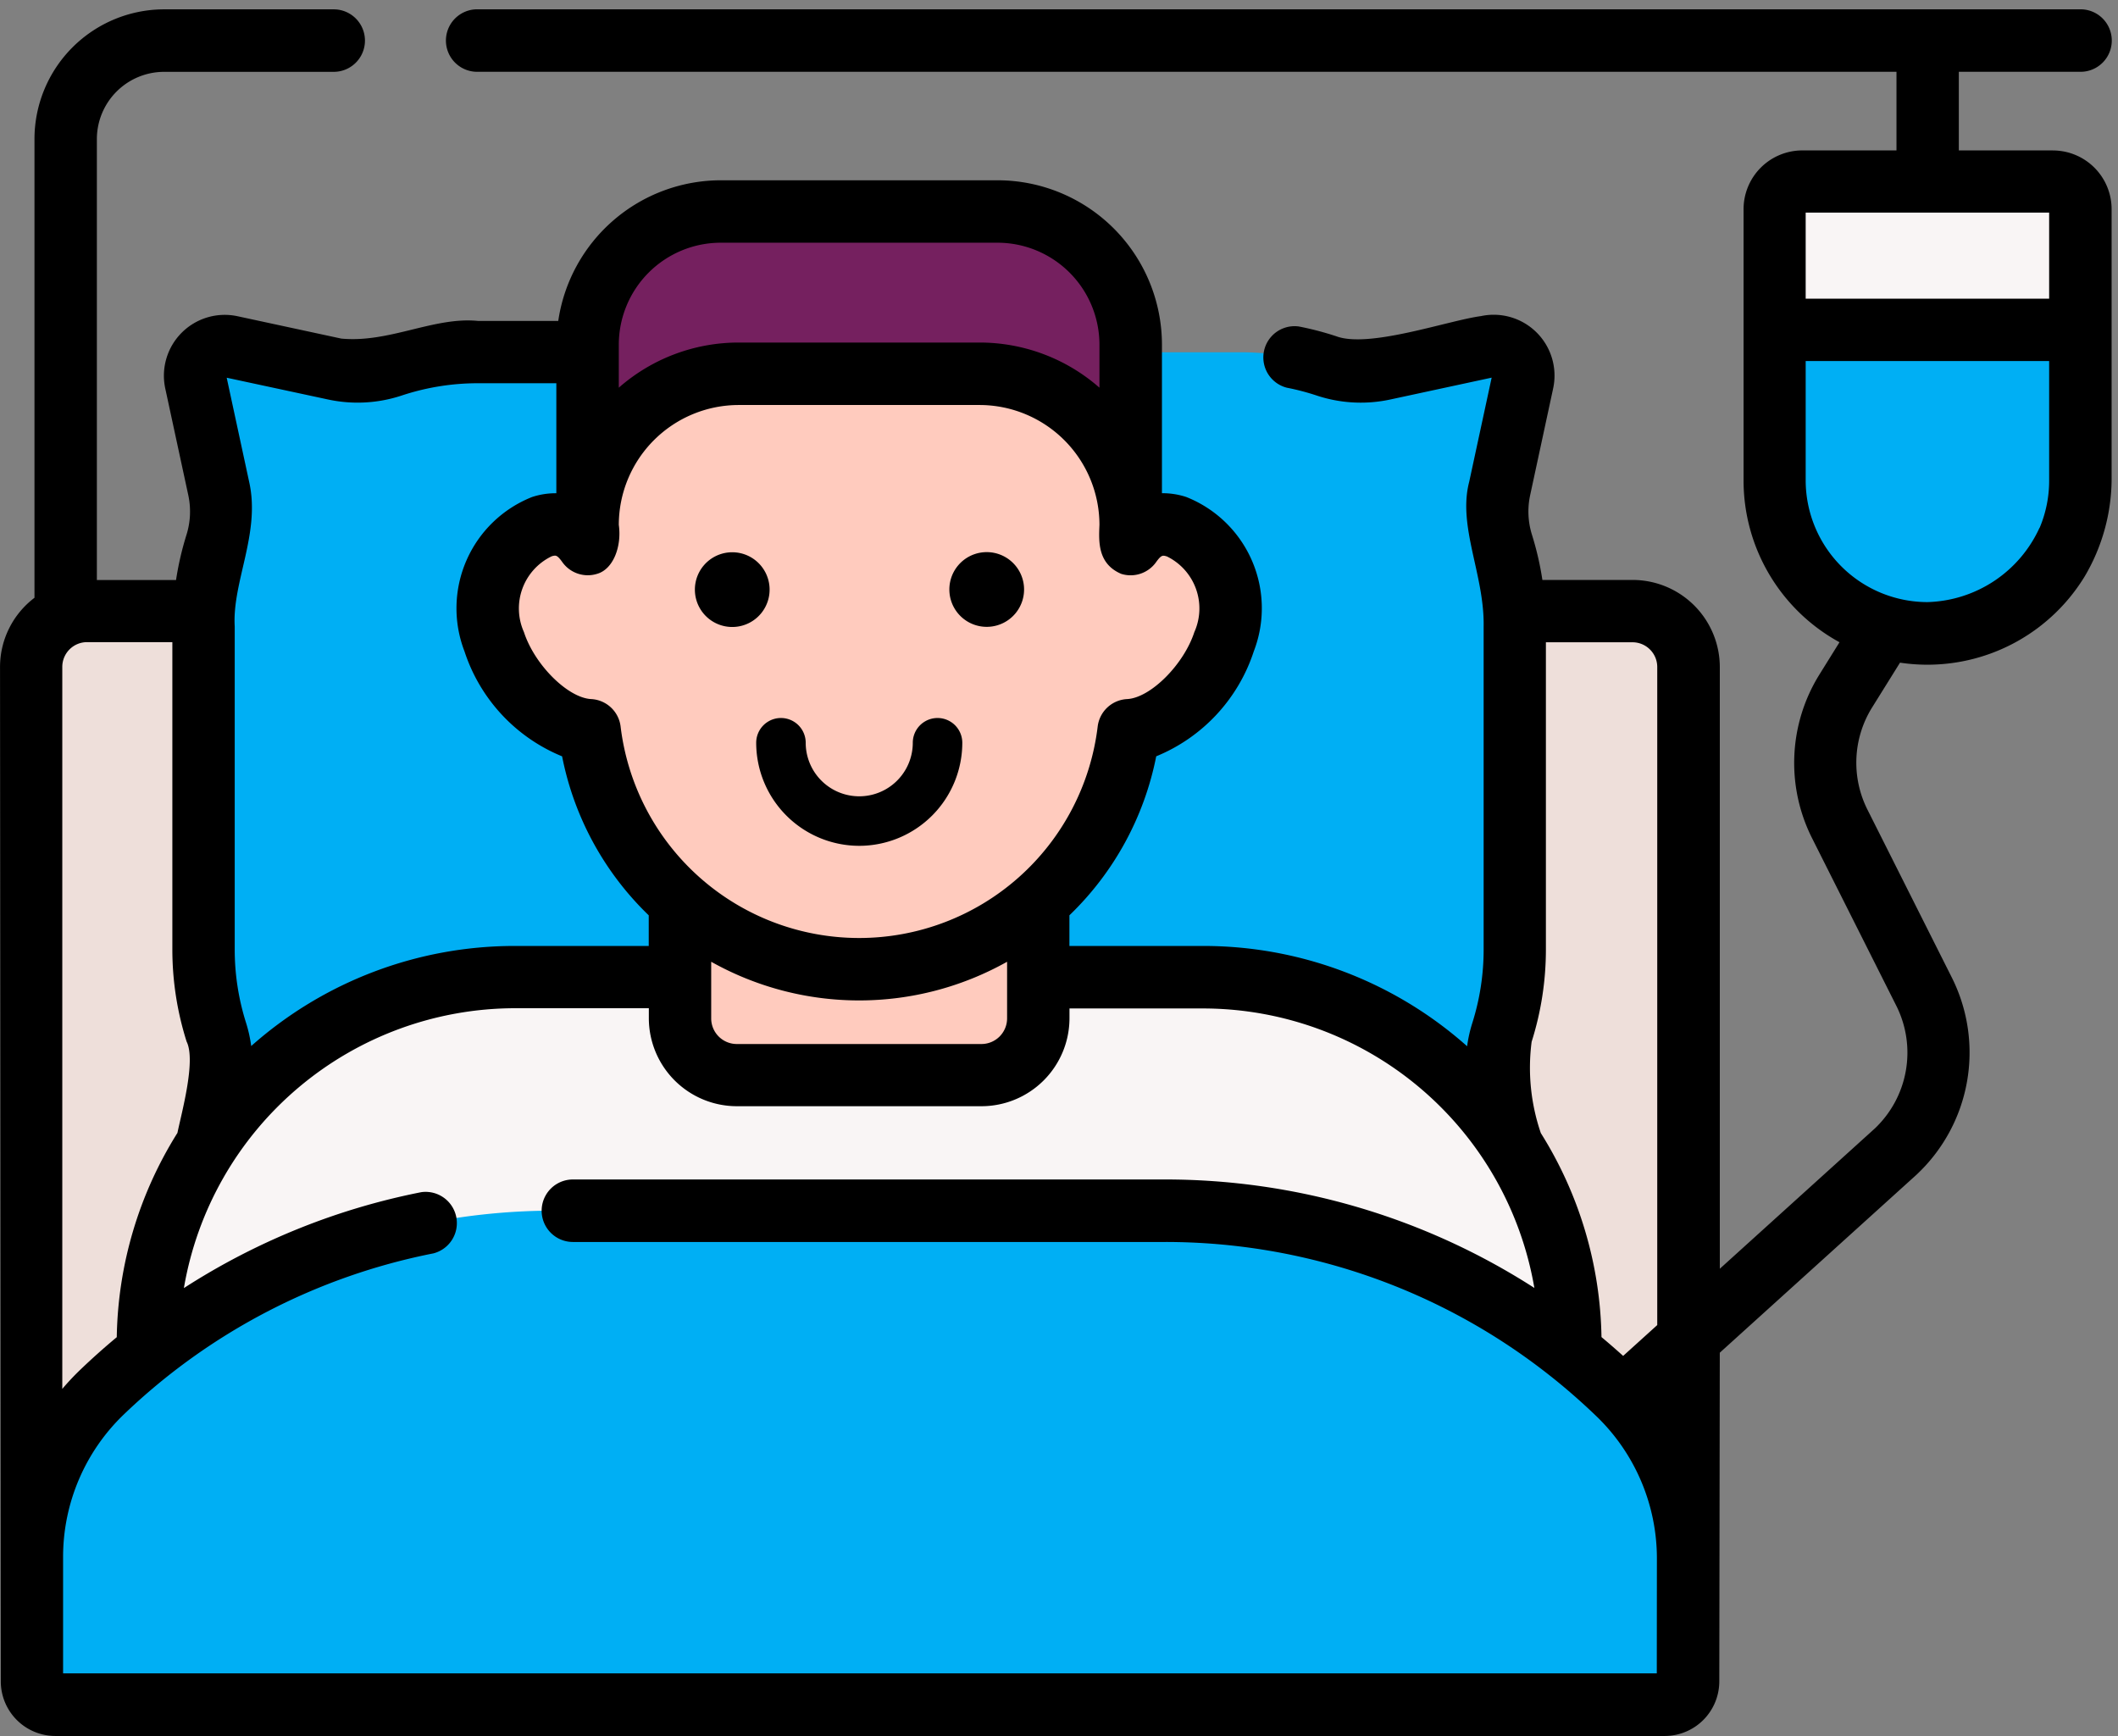 <svg xmlns="http://www.w3.org/2000/svg" xmlns:xlink="http://www.w3.org/1999/xlink" width="61" height="50" viewBox="0 0 61 50"><rect x="0" y="0" width="61" height="50" fill="#808080" stroke="none"/><defs><style>.a{fill:none;}.b{fill:#eedfda;}.c{fill:#00aff4;}.d{fill:#f9f5f5;}.e{fill:#ffcbbe;}.f{fill:#75205f;}.g{clip-path:url(#a);}</style><clipPath id="a"><rect class="a" width="61" height="50" transform="translate(0 -0.266)"/></clipPath></defs><g transform="translate(-114 -238.734)"><g transform="translate(114 239)"><path class="b" d="M165.808,348.441H121.27a1.6,1.6,0,0,0-1.6,1.6v24.914h47.733V350.039a1.6,1.6,0,0,0-1.6-1.6Zm0,0" transform="translate(-118.774 -331.107)"/><path class="c" d="M187.038,321.616a3.134,3.134,0,0,1,.076-1.61,7.893,7.893,0,0,0,.369-2.392V308.32a7.91,7.91,0,0,0-.363-2.373,3.138,3.138,0,0,1-.074-1.6l.663-3.072a.854.854,0,0,0-1.014-1.014l-2.987.644a3.132,3.132,0,0,1-1.646-.087,7.882,7.882,0,0,0-2.486-.4H157.626a7.885,7.885,0,0,0-2.486.4,3.13,3.13,0,0,1-1.645.087l-2.988-.644a.853.853,0,0,0-1.014,1.014l.663,3.072a3.134,3.134,0,0,1-.073,1.6,7.9,7.9,0,0,0-.363,2.373v9.292a7.9,7.9,0,0,0,.369,2.392,3.135,3.135,0,0,1,.076,1.61l-.672,3.116a.854.854,0,0,0,1.014,1.014l3.116-.672a3.141,3.141,0,0,1,1.611.076,7.9,7.9,0,0,0,2.392.369h21.951a7.9,7.9,0,0,0,2.393-.369,3.142,3.142,0,0,1,1.611-.076l3.116.672a.854.854,0,0,0,1.014-1.014Zm0,0" transform="translate(-143.855 -290.539)"/><path class="d" d="M171.392,415.008h-20a10.483,10.483,0,0,0-10.484,10.483v5.165h40.97v-5.165a10.483,10.483,0,0,0-10.483-10.483Zm0,0" transform="translate(-136.644 -387.13)"/><path class="e" d="M246.361,393.621h-7.074A1.622,1.622,0,0,1,237.664,392v-5.757h10.319V392a1.622,1.622,0,0,1-1.622,1.622Zm0,0" transform="translate(-218.077 -362.92)"/><path class="f" d="M232.705,275.789h-8.037a3.8,3.8,0,0,0-3.8,3.8v5.544h15.64V279.59a3.8,3.8,0,0,0-3.8-3.8Zm0,0" transform="translate(-203.94 -269.962)"/><path class="e" d="M206.595,335.253c.466,1.432.944,2.9-.278,3.3s-2.788-1.052-3.254-2.484a2.551,2.551,0,0,1,1.368-3.313c1.222-.4,1.7,1.069,2.163,2.5Zm0,0" transform="translate(-188.826 -317.846)"/><path class="e" d="M311.655,335.253c-.465,1.432-.944,2.9.278,3.3s2.788-1.052,3.254-2.484a2.551,2.551,0,0,0-1.369-3.313c-1.221-.4-1.7,1.069-2.163,2.5Zm0,0" transform="translate(-279.931 -317.846)"/><path class="e" d="M232.193,305.293h-7.012a4.314,4.314,0,0,0-4.314,4.314v5.079a7.755,7.755,0,0,0,7.754,7.755h.131a7.755,7.755,0,0,0,7.755-7.755v-5.079a4.315,4.315,0,0,0-4.314-4.314Zm0,0" transform="translate(-203.94 -294.793)"/><path class="d" d="M441.148,283.361h-.074a4.368,4.368,0,0,1-4.367-4.367v-7.861a.785.785,0,0,1,.785-.785h7.238a.785.785,0,0,1,.785.785v7.861a4.367,4.367,0,0,1-4.367,4.367Zm0,0" transform="translate(-385.594 -265.383)"/><path class="c" d="M436.707,297.336v4.335a4.4,4.4,0,0,0,8.809,0v-4.335Zm0,0" transform="translate(-385.594 -288.096)"/><path class="c" d="M152.421,457.449H134.865a18.782,18.782,0,0,0-13.034,5.234,6.555,6.555,0,0,0-2.019,4.734v3.59a.673.673,0,0,0,.673.673h46.352a.673.673,0,0,0,.673-.673v-3.556a6.559,6.559,0,0,0-2.006-4.722,18.783,18.783,0,0,0-13.083-5.281Zm0,0" transform="translate(-118.891 -422.849)"/><path d="M242.5,338.7a1.076,1.076,0,1,1-1.177-.965,1.076,1.076,0,0,1,1.177.965Z" transform="translate(-220.34 -322.091)"/><path d="M288.769,338.675a1.076,1.076,0,1,1-1.177-.965,1.076,1.076,0,0,1,1.177.965Zm0,0" transform="translate(-259.28 -322.07)"/><g transform="translate(0 0)"><g class="g"><path d="M279.57,368.672" transform="translate(-253.345 -348.133)"/><path d="M173.13,243.089h-2.714v-2.264h3.505a.9.9,0,0,0,0-1.8H127.743a.9.9,0,0,0,0,1.8H168.62v2.264h-2.714a1.693,1.693,0,0,0-1.69,1.69V252.6a5.307,5.307,0,0,0,2.763,4.653l-.587.944a4.819,4.819,0,0,0-.212,4.681l2.44,4.854a3.01,3.01,0,0,1-.622,3.523l-4.466,4.041V257.968a2.513,2.513,0,0,0-2.51-2.509h-2.6a8.721,8.721,0,0,0-.3-1.3,2.244,2.244,0,0,1-.052-1.144l.662-3.072a1.752,1.752,0,0,0-2.081-2.082c-.931.123-3.211.931-4.16.582a8.8,8.8,0,0,0-1.085-.284.9.9,0,0,0-.343,1.764,6.915,6.915,0,0,1,.862.226,4.028,4.028,0,0,0,2.118.113l2.918-.629-.647,3c-.337,1.288.441,2.676.416,4.165V266.1a7,7,0,0,1-.327,2.121,3.982,3.982,0,0,0-.149.667A11.422,11.422,0,0,0,148.659,266H144.8v-.883a8.684,8.684,0,0,0,2.5-4.579,4.914,4.914,0,0,0,2.81-3.023,3.446,3.446,0,0,0-1.945-4.445h0a2.179,2.179,0,0,0-.7-.109v-4.28a4.737,4.737,0,0,0-4.732-4.732H134.76A4.738,4.738,0,0,0,130.078,248h-2.307c-1.271-.129-2.555.64-3.942.508l-2.988-.644a1.752,1.752,0,0,0-2.081,2.082l.663,3.072a2.241,2.241,0,0,1-.053,1.144,8.8,8.8,0,0,0-.3,1.3H116.79v-12.7a1.938,1.938,0,0,1,1.936-1.936h4.885a.9.9,0,0,0,0-1.8h-4.885a3.738,3.738,0,0,0-3.733,3.733v13.214a2.5,2.5,0,0,0-.992,1.994l.022,29.213a1.573,1.573,0,0,0,1.571,1.572h46.352a1.573,1.573,0,0,0,1.571-1.572l.014-9.466,5.678-5.137.011-.011a4.817,4.817,0,0,0,1-5.645l-2.44-4.855a3.01,3.01,0,0,1,.132-2.925l.81-1.3a5.307,5.307,0,0,0,.792.059h0a5.305,5.305,0,0,0,4.534-2.555,5.554,5.554,0,0,0,.768-2.747v-7.818a1.692,1.692,0,0,0-1.69-1.69Zm-11.4,14.879v18.95l-.982.888q-.307-.277-.624-.542a11.391,11.391,0,0,0-1.747-5.875,5.809,5.809,0,0,1-.265-2.629,8.8,8.8,0,0,0,.411-2.665v-8.841h2.495a.713.713,0,0,1,.712.713Zm-27.247,8.487a8.708,8.708,0,0,0,8.522,0v1.632a.739.739,0,0,1-.738.737h-7.047a.738.738,0,0,1-.737-.737Zm13.123-11.674a1.667,1.667,0,0,1,.792,2.18c-.306.939-1.265,1.895-1.937,1.929a.9.9,0,0,0-.847.791,6.92,6.92,0,0,1-13.74,0,.9.9,0,0,0-.847-.791c-.673-.034-1.632-.989-1.937-1.929a1.667,1.667,0,0,1,.792-2.18.318.318,0,0,1,.1-.022c.058,0,.11.042.215.189a.9.9,0,0,0,1,.335c.464-.132.713-.786.625-1.41a3.456,3.456,0,0,1,3.452-3.452h6.939a3.456,3.456,0,0,1,3.452,3.452c-.02.478-.056,1.117.625,1.41a.9.9,0,0,0,1.005-.335c.155-.217.194-.2.31-.167Zm-15.784-6.1a2.938,2.938,0,0,1,2.935-2.934h7.973a2.938,2.938,0,0,1,2.935,2.934v1.241a5.227,5.227,0,0,0-3.452-1.3h-6.939a5.228,5.228,0,0,0-3.452,1.3Zm-8.374,1.581a4.041,4.041,0,0,0,2.118-.113,6.969,6.969,0,0,1,2.2-.355h2.257v3.168a2.166,2.166,0,0,0-.7.109,3.447,3.447,0,0,0-1.945,4.445,4.916,4.916,0,0,0,2.811,3.023,8.688,8.688,0,0,0,2.495,4.579V266h-3.855a11.421,11.421,0,0,0-7.594,2.882,3.982,3.982,0,0,0-.148-.667,6.99,6.99,0,0,1-.327-2.121V256.8c-.076-1.285.749-2.686.416-4.165l-.647-3Zm-7.654,7.7a.713.713,0,0,1,.713-.712h2.457v8.84a8.779,8.779,0,0,0,.411,2.665c.272.548-.142,2.036-.265,2.629a11.4,11.4,0,0,0-1.747,5.883q-.538.447-1.048.935a7.357,7.357,0,0,0-.521.554Zm45.923,28.987h-45.9v-3.365a5.686,5.686,0,0,1,1.742-4.085,17.877,17.877,0,0,1,8.925-4.646.9.9,0,0,0-.347-1.763,19.62,19.62,0,0,0-6.841,2.763,9.688,9.688,0,0,1,9.536-8.06h3.855v.288a2.537,2.537,0,0,0,2.534,2.534h7.047a2.537,2.537,0,0,0,2.534-2.534V267.8h3.855a9.687,9.687,0,0,1,9.534,8.049,19.645,19.645,0,0,0-10.665-3.124H130.5a.9.9,0,0,0,0,1.8H147.53a17.847,17.847,0,0,1,11.126,3.863l.026.02q.676.538,1.307,1.146a5.691,5.691,0,0,1,1.731,4.076Zm11.3-42.069v2.478h-7.012v-2.478Zm-.276,9.074a3.656,3.656,0,0,1-3.23,2.143,3.51,3.51,0,0,1-3.506-3.506v-3.436h7.012V252.6a3.484,3.484,0,0,1-.276,1.363Zm0,0" transform="translate(-114 -239.023)"/></g></g></g><g transform="translate(135.779 259.413)"><path d="M254.47,371.561a2.971,2.971,0,0,1-2.968-2.968.713.713,0,0,1,1.426,0,1.542,1.542,0,1,0,3.084,0,.713.713,0,0,1,1.426,0A2.971,2.971,0,0,1,254.47,371.561Z" transform="translate(-251.502 -367.881)"/></g></g></svg>